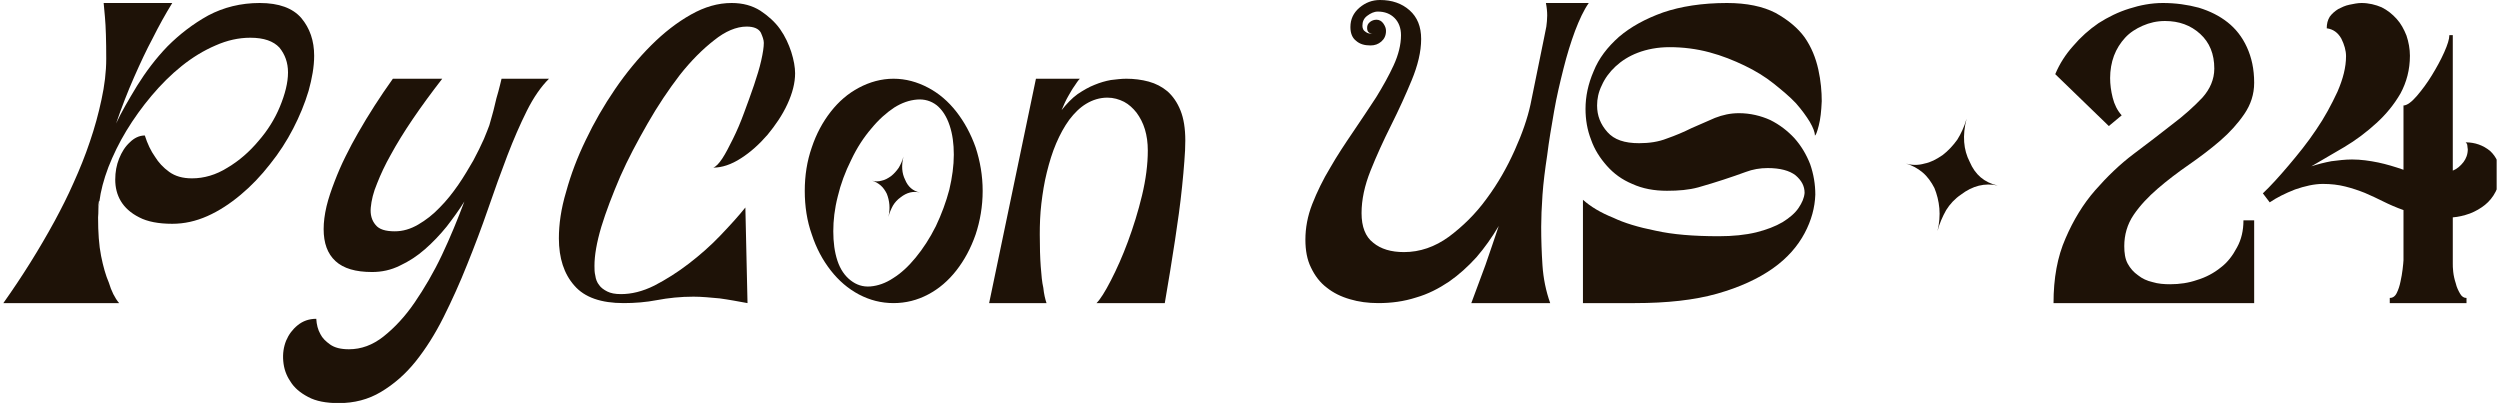 <svg width="304" height="49" viewBox="0 0 304 49" fill="none" xmlns="http://www.w3.org/2000/svg">
<g clip-path="url(#clip0_400_1443)">
<g clip-path="url(#clip1_400_1443)">
<path d="M235.601 28.088C235.826 27.144 235.901 26.201 235.826 25.33C235.751 24.459 235.525 23.589 235.225 22.863C234.849 22.137 234.397 21.484 233.796 20.976C233.194 20.468 232.517 20.106 231.765 19.888C232.517 20.106 233.269 20.106 234.021 19.888C234.773 19.743 235.45 19.38 236.202 18.872C236.879 18.364 237.481 17.711 238.007 16.985C238.459 16.26 238.835 15.461 239.135 14.446C238.609 16.477 238.759 18.219 239.511 19.67C240.18 21.248 241.29 22.188 242.913 22.56C242.932 22.564 242.952 22.568 242.971 22.573C242.951 22.568 242.932 22.564 242.913 22.56C241.355 22.219 239.87 22.586 238.459 23.661C237.706 24.169 237.105 24.822 236.654 25.548C236.202 26.346 235.826 27.217 235.601 28.088Z" fill="#1E1207"/>
<path d="M12.032 24.45C11.98 24.815 11.927 25.18 11.927 25.493C11.927 25.805 11.927 26.118 11.927 26.431C11.927 25.805 11.98 25.18 12.084 24.502L12.032 24.45ZM31.581 0.365C33.927 0.365 35.595 0.991 36.638 2.19C37.681 3.441 38.202 4.953 38.202 6.777C38.202 8.133 37.941 9.54 37.524 11.052C37.055 12.616 36.429 14.128 35.648 15.64C34.866 17.151 33.927 18.611 32.832 19.967C31.738 21.374 30.539 22.625 29.287 23.668C27.984 24.763 26.629 25.649 25.221 26.275C23.814 26.9 22.406 27.213 20.946 27.213C19.278 27.213 17.923 26.952 16.932 26.431C15.889 25.91 15.16 25.232 14.69 24.45C14.221 23.668 14.013 22.782 14.013 21.843C14.013 20.905 14.169 20.071 14.482 19.289C14.795 18.507 15.212 17.829 15.785 17.308C16.306 16.787 16.932 16.474 17.61 16.474C17.923 17.464 18.34 18.351 18.861 19.08C19.278 19.758 19.852 20.384 20.581 20.905C21.311 21.426 22.198 21.687 23.344 21.687C24.804 21.687 26.264 21.27 27.671 20.384C29.079 19.549 30.33 18.455 31.425 17.151C32.52 15.9 33.406 14.493 34.032 12.981C34.657 11.469 35.022 10.062 35.022 8.81C35.022 7.611 34.657 6.621 33.979 5.787C33.249 5.005 32.103 4.588 30.434 4.588C29.027 4.588 27.619 4.9 26.212 5.526C24.752 6.152 23.396 6.986 22.093 8.028C20.79 9.071 19.591 10.27 18.444 11.626C17.297 12.981 16.254 14.441 15.368 15.9C14.482 17.36 13.752 18.872 13.179 20.331C12.605 21.843 12.24 23.251 12.084 24.502L11.927 26.431C11.927 28.256 12.032 29.82 12.292 31.123C12.553 32.426 12.866 33.521 13.231 34.355C13.543 35.398 13.961 36.232 14.482 36.857H0.406C2.7 33.625 4.785 30.289 6.662 26.848C7.444 25.388 8.226 23.877 8.956 22.208C9.686 20.592 10.364 18.924 10.937 17.204C11.51 15.535 11.98 13.815 12.345 12.095C12.709 10.426 12.918 8.758 12.918 7.142C12.918 4.953 12.866 3.232 12.762 2.085C12.709 1.46 12.657 0.886 12.605 0.365H20.946C20.112 1.72 19.33 3.128 18.548 4.692C17.818 6.047 17.088 7.611 16.306 9.384C15.525 11.156 14.795 13.033 14.117 15.014C14.743 13.659 15.629 12.147 16.672 10.426C17.714 8.758 18.913 7.142 20.373 5.63C21.832 4.171 23.449 2.919 25.325 1.877C27.202 0.886 29.287 0.365 31.581 0.365Z" fill="#1E1207"/>
<path d="M59.506 15.225C59.74 14.367 59.974 13.627 60.13 12.925C60.286 12.224 60.442 11.639 60.598 11.132C60.754 10.587 60.871 10.041 60.988 9.573H66.756C65.782 10.548 64.885 11.834 64.067 13.471C63.248 15.108 62.469 16.901 61.689 18.928C60.91 20.955 60.13 23.137 59.35 25.398C58.571 27.659 57.714 29.919 56.817 32.141C55.92 34.402 54.946 36.546 53.933 38.572C52.919 40.599 51.789 42.392 50.542 43.951C49.294 45.51 47.891 46.719 46.332 47.654C44.773 48.59 43.058 49.018 41.187 49.018C39.667 49.018 38.42 48.784 37.484 48.278C36.51 47.771 35.769 47.147 35.302 46.368C34.795 45.627 34.522 44.809 34.444 43.912C34.366 43.016 34.483 42.197 34.795 41.418C35.107 40.677 35.574 40.053 36.198 39.547C36.822 39.04 37.562 38.767 38.459 38.767C38.498 39.469 38.654 40.093 38.965 40.638C39.199 41.106 39.589 41.496 40.135 41.886C40.68 42.275 41.421 42.47 42.434 42.47C43.916 42.47 45.319 41.963 46.644 40.911C47.969 39.859 49.255 38.494 50.425 36.779C51.594 35.064 52.724 33.155 53.738 31.011C54.751 28.867 55.648 26.684 56.466 24.502C55.843 25.515 55.102 26.528 54.322 27.542C53.504 28.555 52.608 29.491 51.672 30.309C50.737 31.128 49.723 31.79 48.632 32.297C47.54 32.843 46.41 33.077 45.241 33.077C43.253 33.077 41.772 32.648 40.797 31.751C39.823 30.855 39.355 29.569 39.355 27.854C39.355 26.996 39.472 26.1 39.706 25.086C39.94 24.112 40.291 23.098 40.68 22.085C41.07 21.072 41.499 20.058 42.006 19.045C42.512 18.031 43.019 17.057 43.565 16.122C44.812 13.939 46.215 11.756 47.774 9.573H53.777C51.087 13.042 48.983 16.122 47.501 18.85C46.839 20.019 46.293 21.189 45.864 22.28C45.397 23.371 45.163 24.385 45.085 25.242C45.007 26.1 45.202 26.801 45.669 27.347C46.098 27.893 46.878 28.127 48.008 28.127C48.983 28.127 49.918 27.854 50.853 27.308C51.789 26.762 52.647 26.1 53.465 25.242C54.283 24.424 55.024 23.488 55.726 22.475C56.427 21.461 57.012 20.448 57.558 19.512C58.064 18.577 58.493 17.681 58.844 16.901C59.156 16.122 59.389 15.576 59.506 15.225Z" fill="#1E1207"/>
<path d="M75.832 36.857C73.121 36.857 71.088 36.18 69.837 34.72C68.585 33.312 67.96 31.384 67.96 28.985C67.96 27.265 68.221 25.388 68.846 23.303C69.42 21.218 70.202 19.133 71.244 16.995C72.235 14.91 73.434 12.825 74.789 10.844C76.145 8.862 77.604 7.09 79.168 5.526C80.732 3.962 82.348 2.711 84.017 1.772C85.685 0.834 87.301 0.365 88.969 0.365C90.325 0.365 91.472 0.678 92.462 1.303C93.4 1.929 94.234 2.659 94.86 3.545C95.486 4.431 95.903 5.37 96.216 6.308C96.528 7.298 96.685 8.185 96.685 8.915C96.685 10.062 96.372 11.313 95.746 12.668C95.121 14.024 94.287 15.223 93.348 16.369C92.358 17.516 91.263 18.507 90.116 19.237C88.917 20.019 87.77 20.384 86.728 20.384C87.04 20.279 87.405 19.915 87.822 19.289C88.239 18.663 88.656 17.829 89.126 16.891C89.595 15.952 90.064 14.858 90.481 13.711C90.898 12.564 91.315 11.469 91.68 10.374C92.045 9.28 92.358 8.289 92.566 7.351C92.775 6.412 92.879 5.735 92.879 5.213C92.879 4.848 92.723 4.431 92.514 3.962C92.254 3.493 91.68 3.232 90.794 3.232C89.543 3.232 88.187 3.806 86.832 4.9C85.424 5.995 84.017 7.403 82.661 9.123C81.306 10.896 80.002 12.825 78.751 15.014C77.5 17.204 76.353 19.341 75.415 21.478C74.477 23.668 73.695 25.701 73.121 27.578C72.548 29.507 72.287 31.071 72.287 32.322C72.287 32.739 72.287 33.104 72.391 33.521C72.443 33.938 72.6 34.355 72.86 34.668C73.069 34.981 73.434 35.241 73.851 35.45C74.268 35.658 74.789 35.763 75.519 35.763C76.77 35.763 78.126 35.45 79.585 34.72C80.993 33.99 82.4 33.104 83.756 32.061C85.111 31.019 86.363 29.924 87.562 28.673C88.761 27.422 89.803 26.275 90.637 25.232L90.898 36.857C89.751 36.649 88.656 36.44 87.51 36.284C86.363 36.18 85.32 36.075 84.329 36.075C82.766 36.075 81.254 36.232 79.898 36.492C78.543 36.753 77.187 36.857 75.832 36.857Z" fill="#1E1207"/>
<path d="M108.032 26.372C108.149 25.866 108.188 25.359 108.149 24.891C108.11 24.424 107.993 23.956 107.838 23.566C107.643 23.176 107.409 22.826 107.097 22.553C106.785 22.28 106.434 22.085 106.045 21.968C106.434 22.085 106.824 22.085 107.214 21.968C107.604 21.89 107.954 21.695 108.344 21.422C108.695 21.15 109.007 20.799 109.28 20.409C109.514 20.019 109.708 19.59 109.864 19.045C109.591 20.136 109.669 21.072 110.059 21.851C110.41 22.709 110.995 23.215 111.852 23.41C111.034 23.215 110.254 23.41 109.514 23.995C109.124 24.268 108.812 24.619 108.578 25.008C108.344 25.437 108.149 25.905 108.032 26.372ZM108.656 36.857C107.175 36.857 105.772 36.507 104.446 35.805C103.121 35.103 101.991 34.129 101.016 32.882C100.042 31.634 99.263 30.192 98.717 28.516C98.132 26.879 97.859 25.086 97.859 23.215C97.859 21.344 98.132 19.59 98.717 17.914C99.263 16.277 100.042 14.835 101.016 13.588C101.991 12.341 103.121 11.366 104.446 10.665C105.772 9.963 107.175 9.573 108.656 9.573C110.137 9.573 111.54 9.963 112.866 10.665C114.191 11.366 115.321 12.341 116.296 13.588C117.27 14.835 118.05 16.277 118.634 17.914C119.18 19.59 119.492 21.344 119.492 23.215C119.492 25.086 119.18 26.879 118.634 28.516C118.05 30.192 117.27 31.634 116.296 32.882C115.321 34.129 114.191 35.103 112.866 35.805C111.54 36.507 110.137 36.857 108.656 36.857ZM103.511 19.435C102.77 20.916 102.225 22.397 101.874 23.878C101.484 25.398 101.328 26.801 101.328 28.127C101.328 29.452 101.484 30.66 101.835 31.712C102.186 32.765 102.731 33.544 103.433 34.09C104.135 34.636 104.914 34.908 105.85 34.831C106.746 34.753 107.682 34.441 108.617 33.817C109.553 33.233 110.449 32.414 111.345 31.323C112.242 30.231 113.06 28.984 113.801 27.503C114.503 26.022 115.048 24.541 115.438 23.059C115.789 21.578 115.984 20.136 115.984 18.811C115.984 17.486 115.828 16.316 115.477 15.264C115.126 14.212 114.62 13.393 113.918 12.808C113.216 12.263 112.398 12.029 111.501 12.107C110.566 12.185 109.669 12.497 108.734 13.081C107.799 13.705 106.863 14.523 105.967 15.615C105.031 16.706 104.213 17.953 103.511 19.435Z" fill="#1E1207"/>
<path d="M129.088 13.393C129.711 12.614 130.335 11.951 131.037 11.444C131.738 10.976 132.401 10.587 133.102 10.314C133.765 10.041 134.428 9.846 135.09 9.729C135.753 9.651 136.376 9.573 136.961 9.573C137.897 9.573 138.832 9.69 139.69 9.924C140.547 10.158 141.288 10.548 141.95 11.093C142.613 11.678 143.159 12.458 143.548 13.432C143.938 14.406 144.133 15.615 144.133 17.096C144.133 17.837 144.094 18.694 144.016 19.629C143.938 20.604 143.86 21.617 143.743 22.67C143.626 23.761 143.509 24.852 143.353 25.944C143.198 27.074 143.042 28.166 142.886 29.179C142.496 31.673 142.106 34.207 141.638 36.857H133.336C133.804 36.39 134.389 35.454 135.09 34.09C135.792 32.726 136.493 31.167 137.156 29.374C137.819 27.581 138.403 25.71 138.871 23.761C139.339 21.812 139.573 19.98 139.573 18.304C139.573 17.369 139.456 16.511 139.222 15.732C138.988 14.952 138.637 14.29 138.208 13.705C137.78 13.159 137.273 12.691 136.688 12.38C136.065 12.068 135.402 11.873 134.661 11.873C133.726 11.873 132.869 12.146 132.089 12.614C131.309 13.081 130.647 13.744 130.023 14.562C129.4 15.42 128.893 16.355 128.425 17.447C127.957 18.538 127.607 19.707 127.295 20.955C126.983 22.202 126.788 23.449 126.632 24.735C126.476 26.061 126.437 27.308 126.437 28.516C126.437 30.075 126.476 31.362 126.554 32.414C126.632 33.466 126.71 34.324 126.866 34.986C126.944 35.766 127.1 36.39 127.256 36.857H123.553H122.54H120.279L125.97 9.573H129.244H131.309C131.076 9.807 130.881 10.119 130.647 10.47C130.413 10.782 130.179 11.21 129.906 11.678C129.633 12.146 129.361 12.73 129.088 13.393Z" fill="#1E1207"/>
<path d="M193.195 0.365C192.57 1.251 192.049 2.398 191.527 3.754C191.006 5.161 190.537 6.673 190.12 8.341C189.703 10.009 189.286 11.73 188.973 13.554C188.66 15.379 188.347 17.151 188.139 18.872C187.878 20.592 187.669 22.208 187.565 23.72C187.461 25.232 187.409 26.535 187.409 27.578C187.409 29.142 187.461 30.706 187.565 32.27C187.669 33.834 187.982 35.398 188.504 36.857H178.911C179.485 35.293 180.058 33.782 180.632 32.218C181.153 30.654 181.726 29.09 182.248 27.474C181.414 28.881 180.527 30.132 179.537 31.279C178.494 32.426 177.399 33.417 176.2 34.251C174.949 35.085 173.646 35.763 172.186 36.18C170.727 36.649 169.215 36.857 167.599 36.857C166.347 36.857 165.201 36.701 164.158 36.388C163.063 36.075 162.125 35.606 161.343 34.981C160.509 34.355 159.883 33.521 159.414 32.53C158.945 31.592 158.736 30.445 158.736 29.142C158.736 27.734 158.997 26.275 159.57 24.815C160.144 23.355 160.874 21.843 161.76 20.384C162.594 18.924 163.532 17.516 164.523 16.057C165.513 14.597 166.452 13.189 167.338 11.834C168.172 10.479 168.902 9.175 169.475 7.924C170.049 6.673 170.362 5.422 170.362 4.275C170.362 3.441 170.101 2.711 169.58 2.19C169.058 1.668 168.381 1.408 167.547 1.408C167.077 1.408 166.66 1.616 166.243 1.929C165.826 2.242 165.67 2.659 165.67 3.128C165.67 3.441 165.774 3.701 166.035 3.858C166.295 4.066 166.556 4.118 166.869 4.066C166.452 4.066 166.243 3.858 166.243 3.389C166.243 3.076 166.347 2.867 166.608 2.659C166.817 2.502 167.077 2.398 167.39 2.398C167.703 2.398 168.016 2.554 168.224 2.867C168.433 3.18 168.537 3.441 168.537 3.754C168.537 4.327 168.328 4.744 167.964 5.057C167.599 5.37 167.182 5.526 166.66 5.526C165.93 5.526 165.357 5.37 164.888 4.953C164.419 4.588 164.21 4.014 164.21 3.284C164.21 2.346 164.575 1.564 165.305 0.938C166.035 0.313 166.869 0 167.807 0C169.267 0 170.466 0.417 171.404 1.251C172.343 2.085 172.812 3.232 172.812 4.744C172.812 6.308 172.395 7.976 171.665 9.749C170.935 11.521 170.101 13.346 169.163 15.223C168.224 17.099 167.39 18.924 166.66 20.749C165.93 22.573 165.565 24.294 165.565 25.91C165.565 27.578 166.035 28.777 166.973 29.507C167.911 30.289 169.163 30.654 170.727 30.654C172.655 30.654 174.48 30.028 176.2 28.777C177.869 27.526 179.433 26.014 180.788 24.137C182.143 22.312 183.238 20.384 184.177 18.298C185.115 16.213 185.741 14.389 186.106 12.72L187.774 4.535C187.878 4.118 187.93 3.649 188.034 3.232C188.087 2.815 188.139 2.346 188.139 1.877C188.139 1.408 188.087 0.886 187.982 0.365H193.195Z" fill="#1E1207"/>
<path d="M210.002 0.365C212.4 0.365 214.381 0.782 215.893 1.564C217.405 2.398 218.604 3.389 219.438 4.535C220.272 5.735 220.794 7.038 221.107 8.445C221.419 9.853 221.524 11.156 221.524 12.303C221.471 13.502 221.367 14.493 221.159 15.275C220.95 16.109 220.794 16.474 220.689 16.474C220.689 16.057 220.481 15.535 220.064 14.806C219.647 14.128 219.126 13.398 218.396 12.564C217.666 11.782 216.727 11 215.685 10.166C214.642 9.332 213.443 8.602 212.14 7.976C210.837 7.351 209.429 6.777 207.865 6.36C206.301 5.943 204.685 5.735 203.017 5.735C201.557 5.735 200.254 5.995 199.159 6.412C198.064 6.829 197.178 7.403 196.448 8.08C195.718 8.758 195.145 9.54 194.78 10.374C194.363 11.208 194.206 12.043 194.206 12.825C194.206 14.076 194.623 15.118 195.458 16.057C196.292 16.995 197.543 17.412 199.315 17.412C200.514 17.412 201.661 17.256 202.704 16.839C203.747 16.474 204.737 16.057 205.675 15.588C206.614 15.17 207.604 14.753 208.543 14.336C209.481 13.971 210.419 13.763 211.462 13.763C212.818 13.763 214.121 14.076 215.268 14.597C216.415 15.17 217.353 15.9 218.187 16.787C219.021 17.725 219.647 18.768 220.116 19.967C220.533 21.166 220.742 22.417 220.742 23.668C220.689 25.232 220.272 26.796 219.438 28.36C218.604 29.924 217.353 31.384 215.581 32.635C213.808 33.886 211.566 34.928 208.803 35.711C206.04 36.492 202.704 36.857 198.794 36.857H192.486V24.294C193.424 25.128 194.623 25.858 196.187 26.483C197.491 27.109 199.211 27.63 201.296 28.047C203.382 28.516 205.936 28.725 209.012 28.725C210.732 28.725 212.244 28.568 213.547 28.256C214.799 27.943 215.893 27.526 216.78 27.004C217.614 26.483 218.291 25.91 218.708 25.284C219.126 24.659 219.386 24.085 219.438 23.459C219.438 22.625 219.073 21.948 218.344 21.322C217.614 20.749 216.467 20.436 214.955 20.436C214.017 20.436 213.13 20.592 212.296 20.905C211.462 21.218 210.524 21.531 209.585 21.843C208.647 22.156 207.604 22.469 206.51 22.782C205.363 23.095 204.111 23.199 202.704 23.199C201.14 23.199 199.732 22.938 198.481 22.365C197.23 21.843 196.24 21.113 195.405 20.175C194.571 19.237 193.894 18.194 193.477 16.995C193.007 15.796 192.799 14.545 192.799 13.242C192.799 11.73 193.112 10.218 193.789 8.654C194.415 7.09 195.458 5.735 196.865 4.483C198.273 3.284 200.045 2.294 202.235 1.512C204.372 0.782 206.979 0.365 210.002 0.365Z" fill="#1E1207"/>
<path d="M249.709 36.857C249.709 33.834 250.178 31.227 251.169 28.985C252.107 26.796 253.306 24.815 254.766 23.147C256.226 21.478 257.79 19.967 259.458 18.715C261.126 17.464 262.69 16.265 264.15 15.118C265.609 14.024 266.808 12.929 267.799 11.886C268.737 10.844 269.259 9.644 269.259 8.341C269.259 6.569 268.685 5.161 267.538 4.118C266.391 3.076 264.984 2.554 263.263 2.554C262.273 2.554 261.387 2.763 260.553 3.128C259.718 3.493 258.989 3.962 258.415 4.588C257.842 5.213 257.373 5.943 257.06 6.777C256.747 7.611 256.591 8.55 256.591 9.488C256.591 10.27 256.695 11.052 256.903 11.886C257.112 12.72 257.477 13.45 257.998 14.024L256.434 15.327L249.918 9.019C250.439 7.768 251.169 6.621 252.107 5.578C252.993 4.535 254.036 3.597 255.183 2.815C256.33 2.085 257.581 1.46 258.936 1.043C260.24 0.626 261.595 0.365 263.003 0.365C264.567 0.365 266.026 0.573 267.382 0.938C268.737 1.355 269.884 1.929 270.875 2.711C271.865 3.493 272.647 4.483 273.221 5.735C273.794 6.986 274.107 8.393 274.107 10.062C274.107 11.469 273.69 12.72 272.908 13.867C272.126 15.014 271.135 16.109 269.989 17.099C268.842 18.09 267.538 19.08 266.183 20.019C264.827 20.957 263.524 21.948 262.377 22.938C261.23 23.929 260.24 24.971 259.458 26.118C258.676 27.265 258.311 28.568 258.311 29.924C258.311 30.758 258.415 31.488 258.728 32.061C259.041 32.635 259.458 33.104 259.979 33.469C260.5 33.886 261.074 34.147 261.752 34.303C262.429 34.511 263.159 34.564 263.889 34.564C265.036 34.564 266.131 34.407 267.173 34.042C268.216 33.73 269.207 33.208 270.041 32.53C270.875 31.905 271.5 31.071 272.022 30.08C272.543 29.142 272.804 28.047 272.804 26.796H274.107V36.857H249.709Z" fill="#1E1207"/>
<path d="M292.264 25.545C291.377 25.232 290.543 24.867 289.813 24.502C289.084 24.137 288.302 23.772 287.572 23.459C286.79 23.147 286.008 22.886 285.174 22.677C284.34 22.469 283.453 22.365 282.463 22.365C281.42 22.365 280.273 22.625 279.074 23.042C277.875 23.512 276.832 24.033 275.998 24.606L275.164 23.512C276.103 22.625 277.145 21.478 278.292 20.123C279.439 18.768 280.586 17.36 281.629 15.796C282.671 14.284 283.505 12.72 284.235 11.156C284.913 9.592 285.278 8.185 285.278 6.829C285.278 6.152 285.069 5.422 284.704 4.692C284.287 3.962 283.714 3.545 282.932 3.441C282.932 2.919 283.036 2.45 283.297 2.033C283.558 1.668 283.922 1.355 284.339 1.095C284.757 0.886 285.174 0.678 285.695 0.573C286.216 0.469 286.685 0.365 287.155 0.365C288.041 0.365 288.875 0.573 289.605 0.886C290.335 1.251 290.908 1.72 291.429 2.294C291.951 2.867 292.316 3.545 292.629 4.327C292.889 5.109 293.046 5.943 293.046 6.777C293.046 8.498 292.629 10.009 291.899 11.365C291.117 12.72 290.126 13.919 288.979 14.962C287.78 16.057 286.477 17.047 285.069 17.881C283.662 18.715 282.306 19.497 281.055 20.227C281.837 19.967 282.671 19.758 283.505 19.602C284.34 19.497 285.174 19.393 286.008 19.393C287.103 19.393 288.145 19.549 289.188 19.758C290.178 19.967 291.221 20.279 292.264 20.644V12.825C292.681 12.825 293.254 12.407 293.88 11.678C294.505 10.948 295.131 10.114 295.704 9.175C296.278 8.237 296.799 7.298 297.216 6.36C297.633 5.422 297.842 4.744 297.842 4.275H298.259V20.749C298.78 20.54 299.197 20.175 299.562 19.706C299.875 19.289 300.083 18.768 300.083 18.142C300.083 18.038 300.031 17.933 300.031 17.725C300.031 17.516 299.927 17.412 299.823 17.308C300.97 17.308 301.96 17.673 302.794 18.351C303.576 19.08 303.993 20.019 303.993 21.218C303.993 22 303.785 22.677 303.472 23.303C303.159 23.929 302.69 24.502 302.169 24.919C301.647 25.336 301.022 25.701 300.344 25.962C299.614 26.222 298.936 26.379 298.259 26.431V32.061C298.259 32.27 298.259 32.635 298.311 33.052C298.363 33.521 298.467 33.99 298.624 34.459C298.728 34.928 298.936 35.346 299.145 35.711C299.354 36.075 299.614 36.232 299.927 36.232V36.857H290.595V36.232C290.908 36.232 291.221 36.075 291.429 35.658C291.638 35.241 291.794 34.772 291.899 34.251C292.003 33.73 292.107 33.26 292.159 32.739C292.211 32.218 292.264 31.853 292.264 31.644V25.545Z" fill="#1E1207"/>
</g>
</g>
<defs>
<clipPath id="clip0_400_1443">
<rect width="303.187" height="49" fill="white" transform="translate(0.406)"/>
</clipPath>
<clipPath id="clip1_400_1443">
<rect width="303.587" height="49.018" fill="white" transform="translate(0.406)"/>
</clipPath>
</defs>
</svg>
